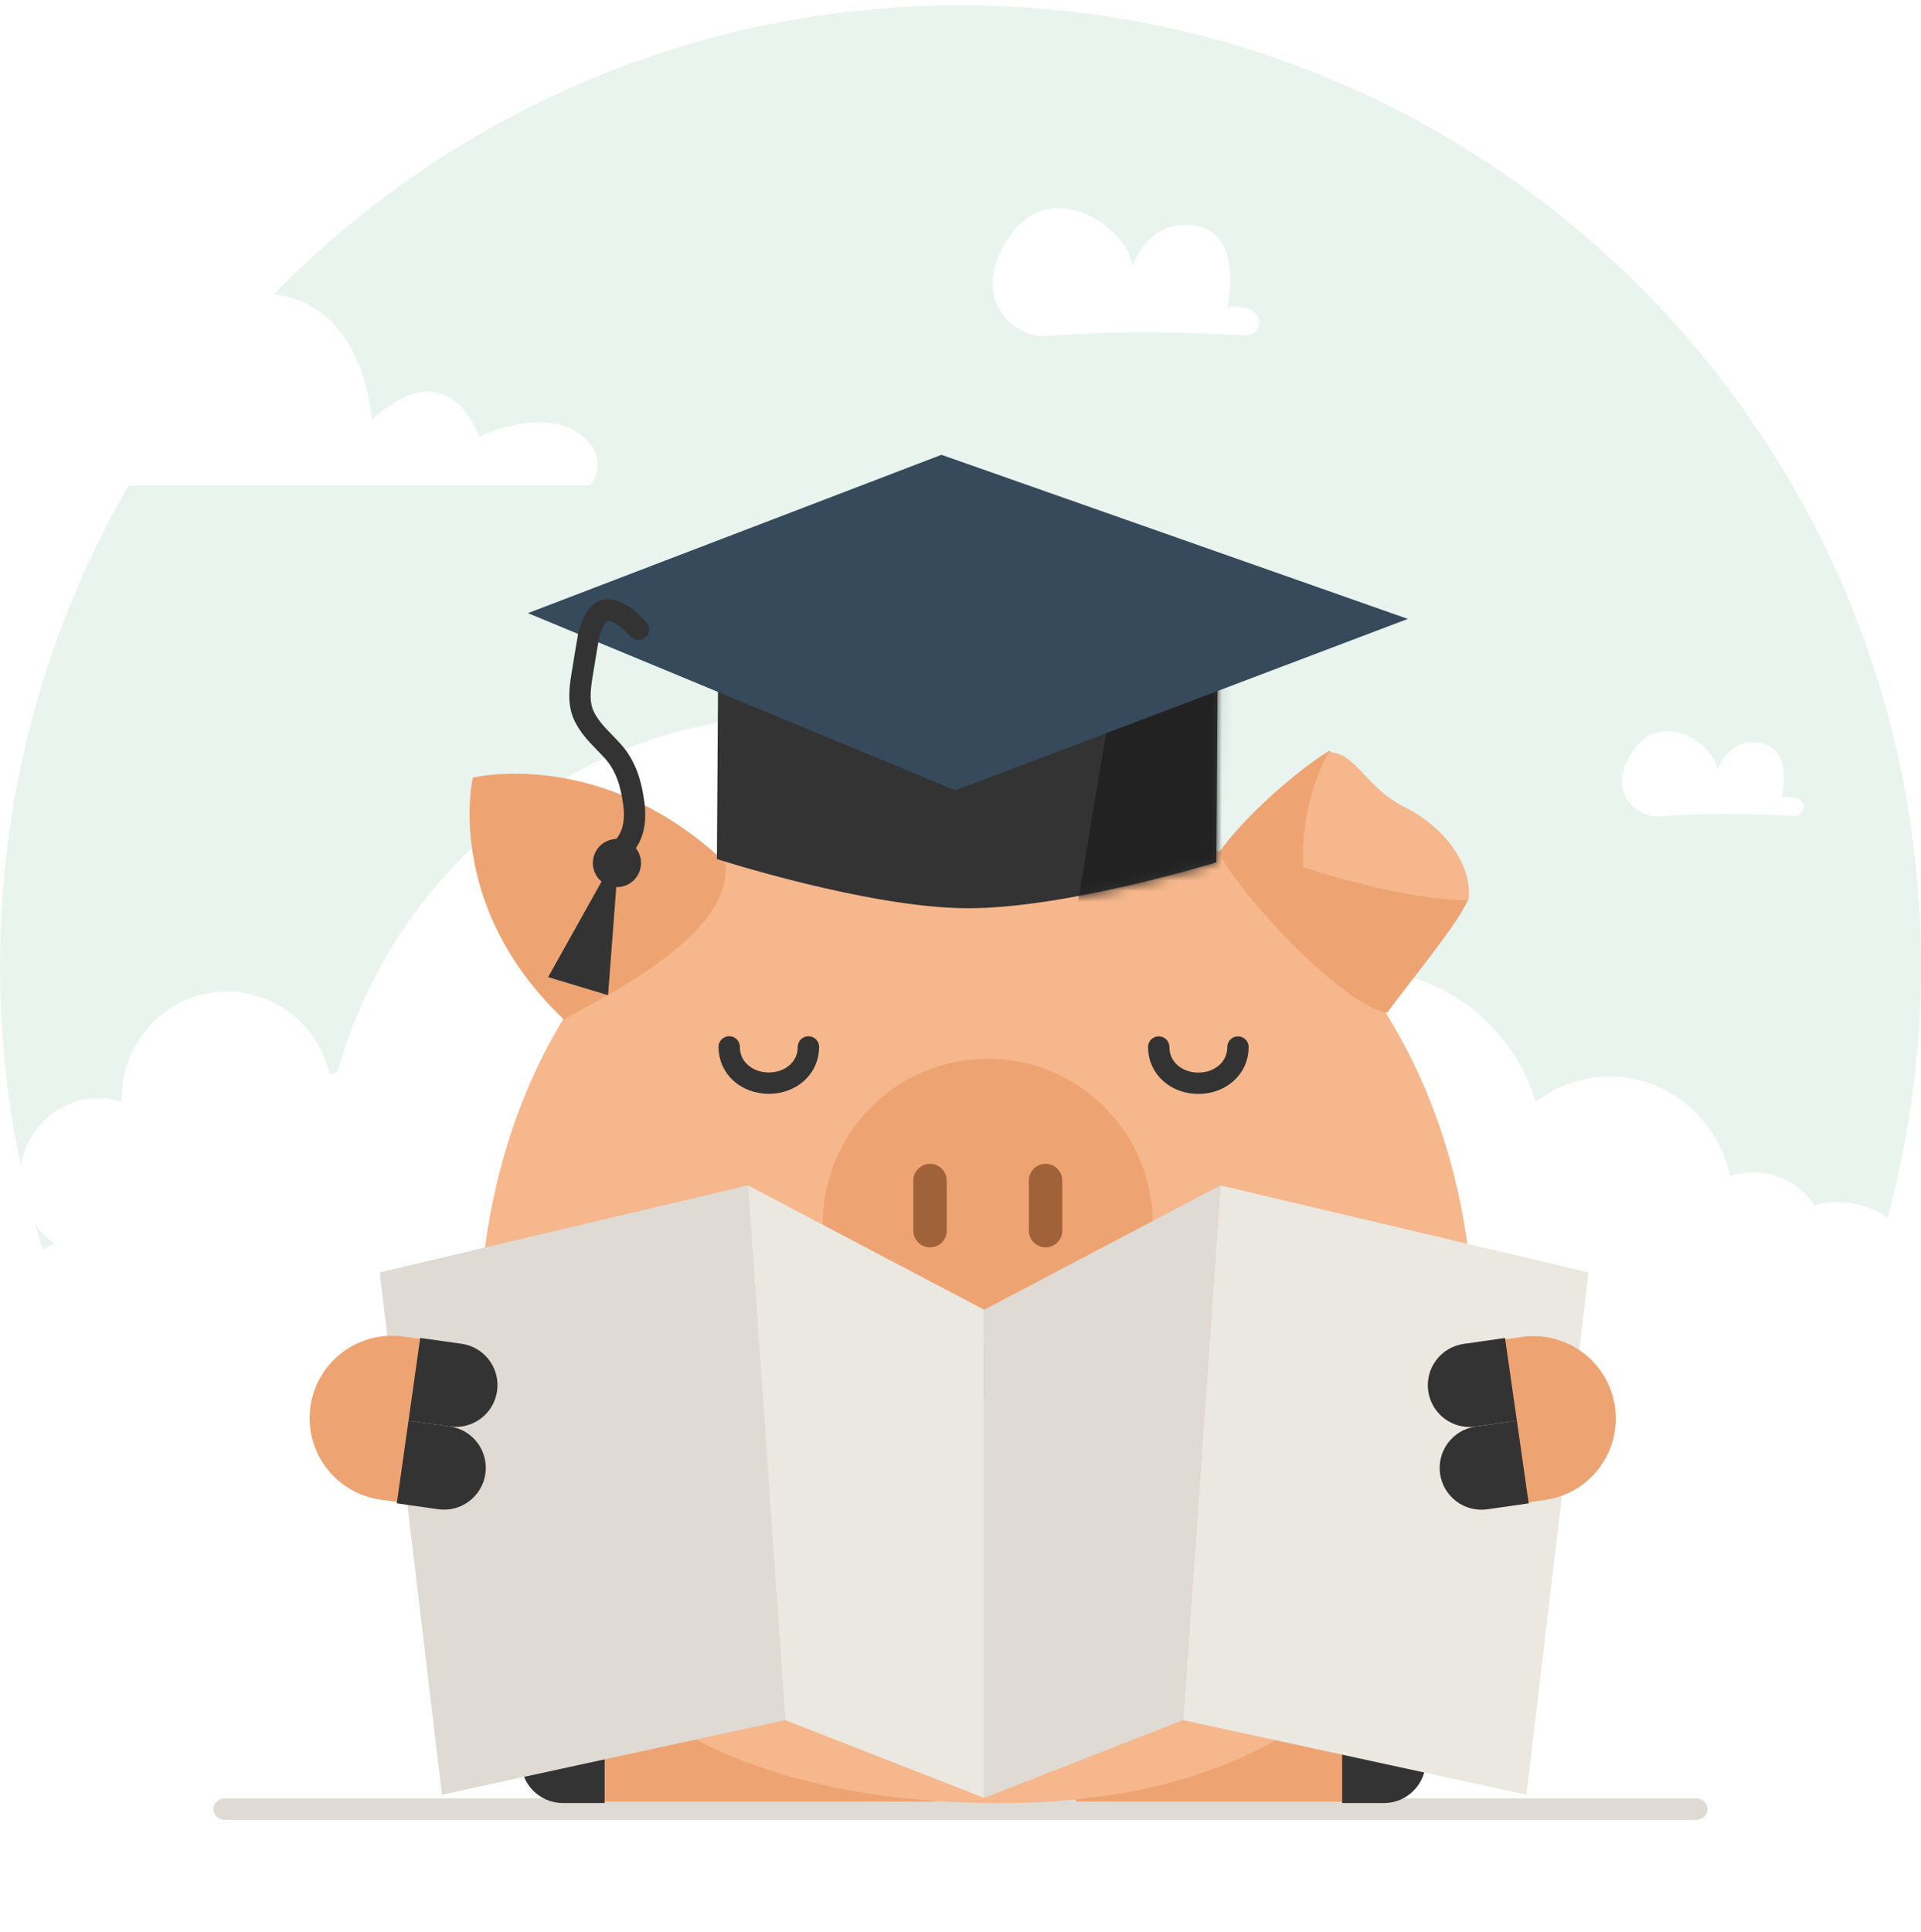 <svg width="180" height="181" viewBox="0 0 180 181" fill="none" xmlns="http://www.w3.org/2000/svg">
<g clip-path="url(#clip0_159_15198)">
<path opacity="0.1" fill-rule="evenodd" clip-rule="evenodd" d="M180 90.492C180 98.644 178.916 106.543 176.884 114.053C175.536 113.157 173.934 112.635 172.216 112.626C171.463 112.626 170.733 112.741 170.025 112.925C168.763 111.066 166.683 109.827 164.315 109.827C163.563 109.827 162.81 109.964 162.124 110.194C160.951 104.846 156.348 100.853 150.838 100.853C148.24 100.853 145.844 101.738 143.914 103.234C141.727 96.087 135.235 90.9 127.552 90.9C123.43 90.9 119.649 92.391 116.693 94.877C109.765 78.491 93.778 67.014 75.134 67.014C54.417 67.014 36.968 81.162 31.606 100.485C31.36 100.535 31.118 100.599 30.886 100.675C29.887 96.219 25.966 92.891 21.271 92.891C15.823 92.891 11.412 97.366 11.412 102.893V103.238C10.733 103.008 9.998 102.893 9.225 102.893C5.524 102.893 2.467 105.668 1.964 109.28C0.677 103.221 0 96.935 0 90.492C0 74.099 4.383 58.73 12.04 45.492H55.28C56.147 44.486 56.318 42.829 55.308 41.593C51.935 37.465 44.913 40.905 44.913 40.905C41.356 32.413 34.832 39.383 34.832 39.383C34.832 39.383 34.343 28.567 25.655 27.566C41.994 10.86 64.786 0.492 90 0.492C139.706 0.492 180 40.786 180 90.492ZM5.103 116.489C4.727 116.675 4.356 116.869 3.989 117.07C3.748 116.29 3.518 115.506 3.298 114.718C3.795 115.408 4.406 116.008 5.103 116.489ZM160.894 72.185C160.894 72.185 161.906 69.051 164.98 69.6C168.054 70.148 166.967 74.706 166.967 74.706C166.967 74.706 167.959 74.496 168.647 74.967C169.323 75.429 168.959 76.492 168.141 76.445C165.813 76.312 160.357 76.078 155.614 76.48C153.651 76.646 151.957 75.074 152.001 73.101C152.019 72.293 152.308 71.353 153.056 70.288C155.937 66.188 160.942 70.104 160.894 72.185ZM112.089 21.153C107.568 20.331 106.08 25.032 106.08 25.032C106.151 21.91 98.789 16.036 94.553 22.187C93.453 23.783 93.028 25.194 93.001 26.405C92.937 29.366 95.428 31.723 98.314 31.474C105.29 30.871 113.314 31.222 116.737 31.422C117.939 31.493 118.475 29.898 117.48 29.204C116.47 28.498 115.011 28.814 115.011 28.814C115.011 28.814 116.609 21.976 112.089 21.153Z" fill="#1E905D"/>
<path fill-rule="evenodd" clip-rule="evenodd" d="M160 169.492C160 170.045 159.529 170.492 158.947 170.492H21.053C20.471 170.492 20 170.045 20 169.492C20 168.939 20.471 168.492 21.053 168.492H158.947C159.529 168.492 160 168.939 160 169.492Z" fill="#DFDAD4"/>
<path fill-rule="evenodd" clip-rule="evenodd" d="M53.174 106.092C55.517 106.092 57.418 107.992 57.418 110.336C57.418 112.679 55.517 114.58 53.174 114.58C50.83 114.58 48.93 112.679 48.93 110.336C48.93 107.992 50.83 106.092 53.174 106.092Z" fill="#DFDAD4"/>
<path fill-rule="evenodd" clip-rule="evenodd" d="M126.545 153.367V168.797H100.944L93.229 161.083L100.944 153.367H126.545Z" fill="#EDA472"/>
<path fill-rule="evenodd" clip-rule="evenodd" d="M133.589 165.015C133.589 167.175 131.837 168.927 129.676 168.927H125.761V161.101H129.676C131.837 161.101 133.589 162.853 133.589 165.015Z" fill="#333333"/>
<path fill-rule="evenodd" clip-rule="evenodd" d="M133.589 157.187C133.589 159.347 131.837 161.099 129.676 161.099H125.761V153.272H129.676C131.837 153.272 133.589 155.025 133.589 157.187Z" fill="#333333"/>
<path fill-rule="evenodd" clip-rule="evenodd" d="M55.873 153.367V168.797H87.285C91.546 168.797 94.999 161.083 94.999 161.083C94.999 161.083 91.546 153.367 87.285 153.367H55.873Z" fill="#EDA472"/>
<path fill-rule="evenodd" clip-rule="evenodd" d="M48.828 165.015C48.828 167.175 50.58 168.927 52.741 168.927H56.655V161.101H52.741C50.58 161.101 48.828 162.853 48.828 165.015Z" fill="#333333"/>
<path fill-rule="evenodd" clip-rule="evenodd" d="M48.828 157.187C48.828 159.347 50.58 161.099 52.741 161.099H56.655V153.272H52.741C50.58 153.272 48.828 155.025 48.828 157.187Z" fill="#333333"/>
<path fill-rule="evenodd" clip-rule="evenodd" d="M138.114 125.693C138.114 154.997 120.78 169.288 92.579 168.931C83.711 168.819 75.766 167.444 69.02 164.735C53.945 158.676 44.866 145.941 44.866 125.693C44.866 96.388 63.287 74.085 91.49 74.085C119.692 74.085 138.114 96.388 138.114 125.693Z" fill="#F5B78B"/>
<path fill-rule="evenodd" clip-rule="evenodd" d="M62.25 121.338C64.753 119.455 68.309 119.957 70.192 122.461C72.075 124.964 71.572 128.52 69.067 130.402C66.565 132.285 63.008 131.781 61.127 129.279C59.244 126.775 59.747 123.219 62.25 121.338Z" fill="#F9C5A2"/>
<path fill-rule="evenodd" clip-rule="evenodd" d="M116.26 121.338C118.764 119.455 122.319 119.957 124.202 122.461C126.085 124.964 125.581 128.52 123.077 130.402C120.576 132.285 117.019 131.781 115.137 129.279C113.254 126.775 113.757 123.219 116.26 121.338Z" fill="#F9C5A2"/>
<path d="M108.574 98.095C108.574 100.097 110.253 101.49 112.286 101.491C114.319 101.491 115.999 100.099 116 98.097" stroke="#333333" stroke-width="2" stroke-miterlimit="10" stroke-linecap="round"/>
<path d="M68.326 98.084C68.325 100.086 70.004 101.479 72.037 101.48C74.071 101.48 75.751 100.088 75.751 98.086" stroke="#333333" stroke-width="2" stroke-miterlimit="10" stroke-linecap="round"/>
<path fill-rule="evenodd" clip-rule="evenodd" d="M92.665 130.958C90.07 130.958 87.967 128.855 87.967 126.262V121.564H97.36V126.262C97.36 128.855 95.258 130.958 92.665 130.958Z" fill="#B7514C"/>
<path fill-rule="evenodd" clip-rule="evenodd" d="M77.091 114.663C77.091 106.123 84.015 99.198 92.556 99.198C101.096 99.198 108.02 106.123 108.02 114.663C108.02 123.205 101.096 125.813 92.556 125.813C84.015 125.813 77.091 123.205 77.091 114.663Z" fill="#EDA472"/>
<path fill-rule="evenodd" clip-rule="evenodd" d="M87.143 116.868C86.277 116.868 85.577 116.168 85.577 115.303V110.606C85.577 109.741 86.277 109.04 87.143 109.04C88.007 109.04 88.708 109.741 88.708 110.606V115.303C88.708 116.168 88.007 116.868 87.143 116.868Z" fill="#A06239"/>
<path fill-rule="evenodd" clip-rule="evenodd" d="M97.97 116.868C97.106 116.868 96.405 116.168 96.405 115.303V110.606C96.405 109.741 97.106 109.04 97.97 109.04C98.836 109.04 99.536 109.741 99.536 110.606V115.303C99.536 116.168 98.836 116.868 97.97 116.868Z" fill="#A06239"/>
<path fill-rule="evenodd" clip-rule="evenodd" d="M73.576 161.155L41.411 168.145L35.584 119.212L70.08 111.057L73.576 161.155Z" fill="#DFDAD4"/>
<path fill-rule="evenodd" clip-rule="evenodd" d="M92.216 168.447L73.575 161.155L70.08 111.057L92.216 122.708V168.447Z" fill="#EBE8E1"/>
<path fill-rule="evenodd" clip-rule="evenodd" d="M110.858 161.155L143.023 168.145L148.849 119.212L114.354 111.057L110.858 161.155Z" fill="#EBE8E1"/>
<path fill-rule="evenodd" clip-rule="evenodd" d="M92.217 168.447L110.858 161.155L114.353 111.057L92.217 122.708V168.447Z" fill="#DFDAD4"/>
<path fill-rule="evenodd" clip-rule="evenodd" d="M142.452 140.867L140.265 125.594L142.595 125.26C146.814 124.656 150.723 127.585 151.327 131.802C151.931 136.021 149 139.929 144.782 140.533L142.452 140.867Z" fill="#EDA472"/>
<path fill-rule="evenodd" clip-rule="evenodd" d="M133.828 130.337C133.522 128.198 135.008 126.215 137.148 125.909L141.023 125.354L142.132 133.101L138.257 133.655C136.117 133.962 134.134 132.475 133.828 130.337Z" fill="#333333"/>
<path fill-rule="evenodd" clip-rule="evenodd" d="M134.937 138.086C134.631 135.945 136.117 133.963 138.257 133.656L142.132 133.102L143.241 140.85L139.367 141.404C137.226 141.711 135.244 140.224 134.937 138.086Z" fill="#333333"/>
<path fill-rule="evenodd" clip-rule="evenodd" d="M40.137 125.553L37.976 140.831L35.645 140.501C31.426 139.905 28.49 136.001 29.087 131.783C29.684 127.564 33.587 124.627 37.806 125.224L40.137 125.553Z" fill="#EDA472"/>
<path fill-rule="evenodd" clip-rule="evenodd" d="M45.481 138.073C45.179 140.212 43.198 141.701 41.059 141.399L37.182 140.85L38.278 133.101L42.155 133.649C44.294 133.952 45.784 135.932 45.481 138.073Z" fill="#333333"/>
<path fill-rule="evenodd" clip-rule="evenodd" d="M46.578 130.322C46.275 132.461 44.295 133.95 42.156 133.648L38.279 133.099L39.374 125.351L43.252 125.899C45.391 126.202 46.88 128.182 46.578 130.322Z" fill="#333333"/>
<path fill-rule="evenodd" clip-rule="evenodd" d="M67.972 80.836C68.465 85.95 62.31 90.565 52.814 95.492C41.536 84.777 44.299 72.86 44.299 72.86C44.299 72.86 56.447 69.887 67.972 80.836Z" fill="#EDA472"/>
<path fill-rule="evenodd" clip-rule="evenodd" d="M129.983 94.878C126.148 94.346 116.719 84.579 114.189 79.891C116.775 76.289 121.738 72.047 124.535 70.347C127.39 72.156 138.323 82.357 137.587 84.227C136.709 86.457 131.706 92.478 129.983 94.878Z" fill="#EDA472"/>
<path fill-rule="evenodd" clip-rule="evenodd" d="M124.5 70.491C121.617 75.647 122.13 81.241 122.13 81.241C122.13 81.241 131.048 84.308 137.583 84.346C138.014 81.868 136.214 77.919 131.507 75.56C128.002 73.805 126.979 70.425 124.5 70.491Z" fill="#F5B78B"/>
<path d="M114.114 59.395L67.315 59.088L67.175 80.481C67.175 80.481 81.243 85.031 90.545 85.092C99.847 85.153 113.974 80.789 113.974 80.789L114.114 59.395Z" fill="#333333"/>
<mask id="mask0_159_15198" style="mask-type:alpha" maskUnits="userSpaceOnUse" x="67" y="59" width="48" height="27">
<path d="M114.114 59.395L67.315 59.087L67.174 80.481C67.174 80.481 81.242 85.031 90.545 85.092C99.847 85.153 113.973 80.788 113.973 80.788L114.114 59.395Z" fill="#333333"/>
</mask>
<g mask="url(#mask0_159_15198)">
<rect x="104.941" y="60.928" width="16.124" height="29.668" transform="rotate(9.469 104.941 60.928)" fill="#222222"/>
</g>
<path d="M88.217 42.61L49.469 57.444L89.513 74.048L131.914 57.985L88.217 42.61Z" fill="#364A5B"/>
<path d="M57.962 79.545C58.285 79.785 58.617 79.119 58.803 78.831C59.466 77.805 59.547 76.543 59.399 75.362C59.166 73.497 58.666 71.771 57.44 70.402C56.492 69.344 55.479 68.528 54.796 67.223C54.154 65.995 54.321 64.608 54.534 63.272C54.734 62.011 54.954 60.752 55.164 59.492C55.164 59.492 55.556 57.708 56.459 57.256C57.777 56.597 59.825 58.962 59.825 58.962" stroke="#333333" stroke-width="2" stroke-linecap="round"/>
<circle cx="57.808" cy="80.857" r="2.257" transform="rotate(9.469 57.808 80.857)" fill="#333333"/>
<path d="M58.008 79.656L56.976 93.238L51.361 91.545L58.008 79.656Z" fill="#333333"/>
</g>
<defs>
<clipPath id="clip0_159_15198">
<rect width="180" height="180" fill="white" transform="translate(0 0.492)"/>
</clipPath>
</defs>
</svg>
